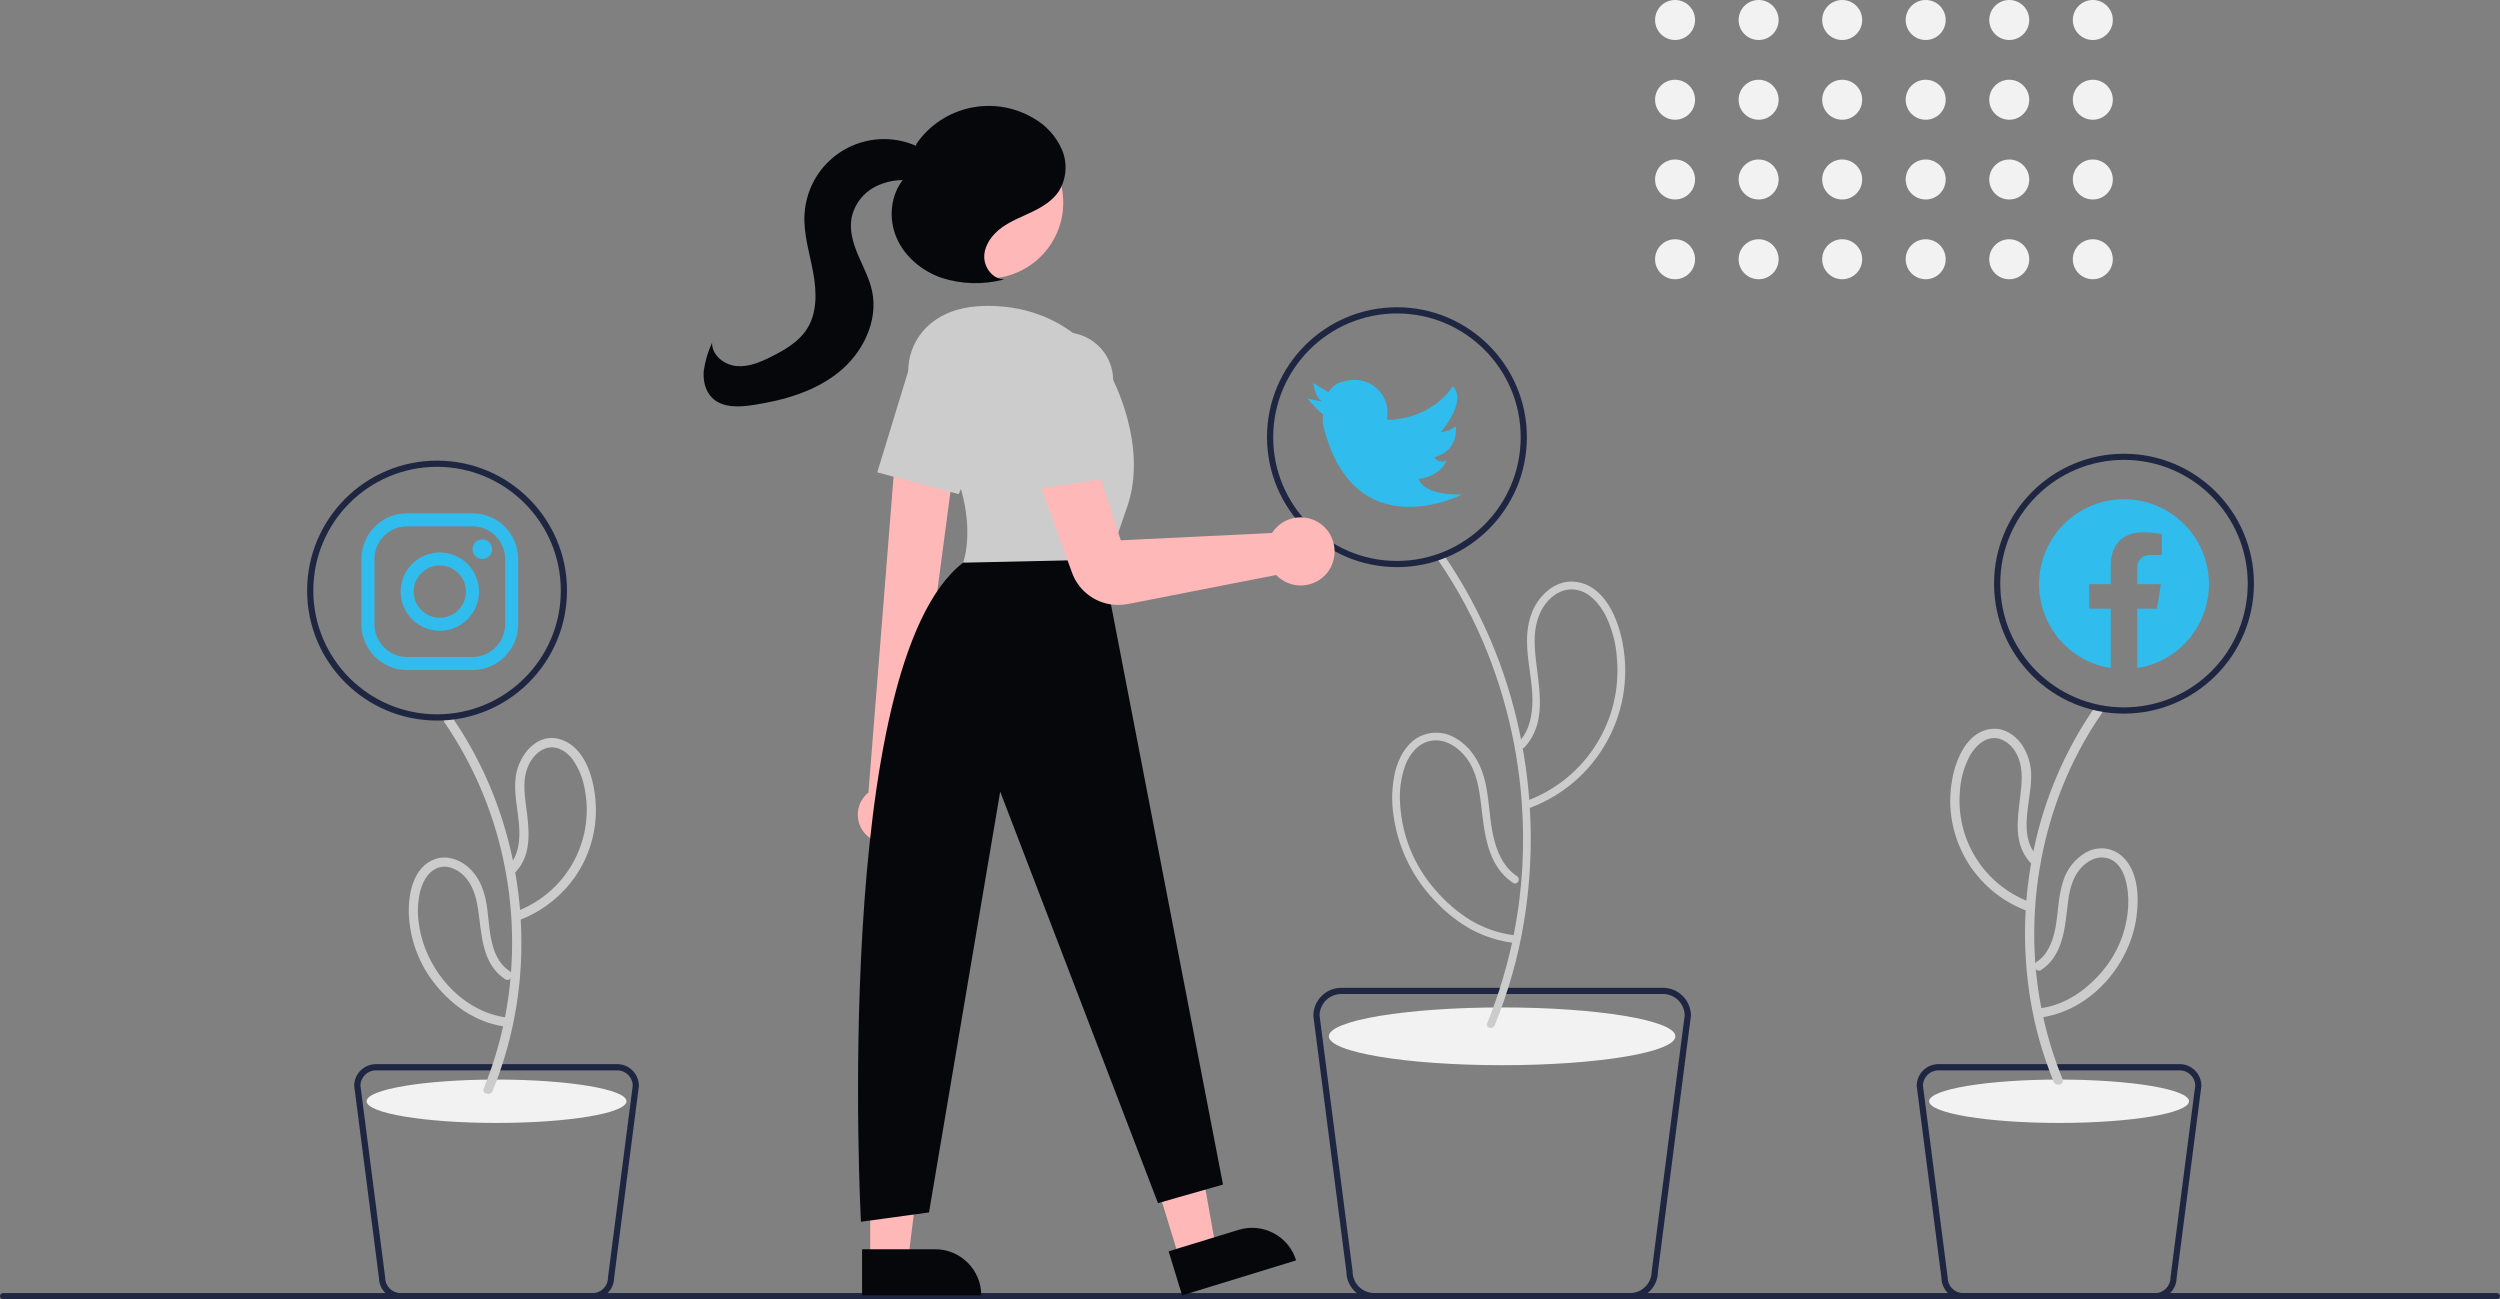 <?xml version="1.0" encoding="UTF-8"?>
<!-- Generator: Adobe Illustrator 24.3.0, SVG Export Plug-In . SVG Version: 6.00 Build 0) -->
<svg xmlns="http://www.w3.org/2000/svg" xmlns:xlink="http://www.w3.org/1999/xlink" version="1.1" id="b7d9a68e-ec0f-41b1-b903-e0a83b419864" x="0px" y="0px" viewBox="0 0 400 207.89" style="enable-background:new 0 0 400 207.89;" xml:space="preserve"><rect x="0" y="0" width="400" height="207.89" fill="#808080" stroke="none"/> <style type="text/css"> .st0{fill:#1f2641;} .st1{fill:#F2F2F2;} .st2{fill:#CCCCCC;} .st3{fill:#30bced;} .st4{fill-rule:evenodd;clip-rule:evenodd;fill:#30bced;} .st5{fill:#FFB8B8;} .st6{fill:#05070b;} </style> <path class="st0" d="M215.42,203.46l-5.28-40.89v-0.06c0-2.46,2-4.45,4.46-4.46h51.49c2.46,0,4.45,2,4.46,4.46l-3.84,29.77 l-1.44,11.19c-0.02,2.45-2.01,4.42-4.46,4.42h-40.92C217.43,207.88,215.44,205.91,215.42,203.46z M266.08,159.04H214.6 c-1.9,0-3.45,1.53-3.47,3.43l3.83,29.67l1.45,11.22v0.06c0,1.91,1.55,3.46,3.47,3.47h40.92c1.91,0,3.46-1.55,3.47-3.47l5.28-40.95 C269.53,160.57,267.98,159.04,266.08,159.04z"></path> <ellipse class="st1" cx="240.34" cy="165.81" rx="27.72" ry="4.62"></ellipse> <path class="st2" d="M237.94,163.73c3.83-9.39,5.78-19.45,5.75-29.59c-0.01-10.15-1.93-20.21-5.66-29.64 c-2.1-5.29-4.79-10.33-8.02-15.01c-0.45-0.66,0.62-1.27,1.06-0.62c5.82,8.51,9.91,18.08,12.04,28.17 c2.14,10.03,2.39,20.38,0.72,30.5c-0.94,5.67-2.51,11.21-4.69,16.53C238.83,164.78,237.64,164.46,237.94,163.73L237.94,163.73z"></path> <path class="st2" d="M243.06,118.68c1.68-1.82,2.14-4.36,2.13-6.76c-0.02-2.85-0.72-5.65-0.85-8.5c-0.12-2.55,0.27-5.12,1.75-7.25 c1.28-1.83,3.3-3.24,5.62-3.11c4.94,0.28,7.25,5.96,7.96,10.12c1.99,11.14-4.26,22.1-14.86,26.07c-0.74,0.28-1.06-0.91-0.33-1.19 c9.32-3.55,15.13-12.86,14.22-22.79c-0.15-2.38-0.78-4.71-1.83-6.84c-0.95-1.79-2.42-3.58-4.5-4.03c-2.04-0.45-3.96,0.68-5.14,2.29 c-1.49,2.03-1.8,4.49-1.66,6.94c0.29,5.25,2.42,11.53-1.65,15.94C243.39,120.13,242.52,119.26,243.06,118.68L243.06,118.68z"></path> <path class="st2" d="M242.1,141.26c-4.18-2.73-4.6-8.07-5.13-12.56c-0.3-2.54-0.73-5.25-2.29-7.36c-1.28-1.74-3.46-3.23-5.72-2.82 c-1.99,0.36-3.33,2-4.06,3.78c-0.77,2.07-1.06,4.28-0.87,6.48c0.31,5.01,2.27,9.77,5.57,13.54c1.62,1.92,3.53,3.57,5.66,4.9 c2.18,1.31,4.62,2.14,7.15,2.44c0.78,0.09,0.79,1.33,0,1.23c-2.4-0.27-4.73-0.98-6.87-2.1c-2.09-1.14-3.98-2.6-5.62-4.32 c-3.75-3.75-6.18-8.61-6.94-13.85c-0.38-2.39-0.29-4.83,0.25-7.19c0.53-2.05,1.58-4.11,3.4-5.3c1.99-1.23,4.51-1.19,6.46,0.09 c2.21,1.35,3.61,3.59,4.32,6.04c0.87,3.01,0.81,6.17,1.45,9.22c0.54,2.56,1.59,5.22,3.87,6.71 C243.38,140.63,242.77,141.7,242.1,141.26L242.1,141.26z"></path> <path class="st0" d="M202.72,69.95c0-11.48,9.31-20.79,20.79-20.79s20.79,9.31,20.79,20.79s-9.3,20.79-20.78,20.79 C212.04,90.73,202.74,81.43,202.72,69.95z M203.71,69.95c0,10.94,8.87,19.8,19.8,19.8s19.8-8.87,19.8-19.8s-8.87-19.8-19.8-19.8 C212.59,50.16,203.73,59.02,203.71,69.95z"></path> <path class="st3" d="M211.64,64.26l-2.48-0.5c0,0,2.08,2.33,2.48,2.48l0,0c0.04,0.49,0.04,0.99,0,1.49 c4.75,20.4,22.28,11.39,22.28,11.39c-6.39,0.15-6.93-2.48-6.93-2.48c3.71-0.54,4.46-2.97,4.46-2.97c-0.69,0.36-1.54,0.15-1.98-0.5 c4.01-1.04,3.47-4.95,3.47-4.95c-0.71,0.52-1.55,0.84-2.43,0.94c0.45-0.54,4.21-5.05,1.93-7.38c0,0-2.77,4.95-10.05,5.4l-0.5-0.1 c0.08-0.36,0.12-0.72,0.1-1.09c0-2.87-2.33-5.2-5.2-5.2l0,0c-3.47,0-4.21,1.98-4.21,1.98l-2.48-1.49 C210.15,61.29,210.4,63.76,211.64,64.26z"></path> <path class="st0" d="M344.8,207.89h-30.7c-1.9,0-3.44-1.53-3.47-3.43l-3.96-30.73c0-1.91,1.55-3.46,3.47-3.47h38.61 c1.91,0,3.46,1.55,3.47,3.47v0.06l-3.96,30.66C348.24,206.35,346.7,207.88,344.8,207.89z M307.67,173.7l3.96,30.72 c0,1.37,1.11,2.47,2.48,2.48h30.69c1.37,0,2.47-1.11,2.48-2.48v-0.06l3.96-30.66c-0.02-1.35-1.12-2.44-2.48-2.44h-38.61 C308.79,171.25,307.69,172.34,307.67,173.7L307.67,173.7z"></path> <ellipse class="st1" cx="329.45" cy="176.2" rx="20.79" ry="3.47"></ellipse> <path class="st2" d="M330.01,172.65c-3.02-7.4-4.56-15.32-4.53-23.31c0.01-8,1.52-15.92,4.46-23.35c1.66-4.17,3.78-8.13,6.32-11.82 c0.54-0.79-0.74-1.53-1.28-0.75c-4.6,6.73-7.84,14.3-9.53,22.28c-1.7,7.95-1.91,16.14-0.6,24.17c0.74,4.52,1.99,8.94,3.73,13.18 C328.94,173.92,330.38,173.54,330.01,172.65z"></path> <path class="st2" d="M325.9,136.93c-3.03-3.32-0.97-8.49-0.92-12.4c0.1-1.98-0.46-3.95-1.61-5.57c-1.07-1.42-2.69-2.47-4.53-2.35 c-4.01,0.25-5.91,4.76-6.5,8.16c-1.62,8.94,3.4,17.76,11.92,20.94c0.89,0.34,1.28-1.09,0.39-1.43 c-7.24-2.77-11.75-10.01-11.06-17.72c0.11-1.88,0.61-3.71,1.45-5.39c0.73-1.36,1.88-2.74,3.49-3.03c1.59-0.28,3.02,0.73,3.85,2.01 c1.06,1.64,1.19,3.54,1.05,5.44c-0.31,4.15-1.76,8.93,1.4,12.4C325.5,138.69,326.54,137.64,325.9,136.93L325.9,136.93z"></path> <path class="st2" d="M326.61,155.18c3.18-2.1,3.72-6.03,4.11-9.51c0.23-2.04,0.47-4.23,1.61-5.98c0.91-1.4,2.52-2.65,4.27-2.48 c3.5,0.35,4.05,5.12,3.91,7.82c-0.22,3.91-1.74,7.63-4.31,10.57c-2.62,3.01-5.93,5.26-9.96,5.75c-0.94,0.11-0.95,1.6,0,1.49 c8.06-0.97,14.48-8.2,15.59-16.09c0.48-3.44,0.27-8.07-2.92-10.24c-1.56-1-3.55-1.05-5.16-0.12c-1.77,1.02-3.07,2.68-3.66,4.64 c-0.8,2.41-0.75,4.99-1.23,7.46c-0.4,2.05-1.18,4.21-2.99,5.41C325.07,154.43,325.81,155.71,326.61,155.18z"></path> <path class="st0" d="M339.84,114.18c-11.48,0-20.79-9.31-20.79-20.79s9.31-20.79,20.79-20.79s20.79,9.31,20.79,20.79 C360.62,104.86,351.31,114.16,339.84,114.18z M339.84,73.58c-10.94,0-19.8,8.87-19.8,19.8s8.87,19.8,19.8,19.8 c10.94,0,19.8-8.87,19.8-19.8C359.63,82.45,350.77,73.59,339.84,73.58z"></path> <path class="st4" d="M353.43,93.47c0-7.51-6.09-13.59-13.59-13.59c-7.51,0-13.59,6.09-13.59,13.59c0,6.69,4.86,12.38,11.47,13.42 v-9.5h-3.45v-3.93h3.45v-3c0-3.41,2.03-5.29,5.13-5.29c1.02,0.01,2.04,0.1,3.04,0.27v3.35h-1.71c-1.69,0-2.22,1.05-2.22,2.12v2.55 h3.77l-0.6,3.93h-3.17v9.5C348.57,105.85,353.43,100.15,353.43,93.47L353.43,93.47z"></path> <path class="st0" d="M400,207.39c0,0.27-0.22,0.49-0.5,0.5H0.5c-0.27,0-0.5-0.22-0.5-0.5s0.22-0.5,0.5-0.5h399 C399.78,206.9,400,207.12,400,207.39z"></path> <path class="st0" d="M94.8,207.89H64.1c-1.9,0-3.44-1.53-3.47-3.43l-3.96-30.73c0-1.91,1.55-3.46,3.47-3.47h38.61 c1.91,0,3.46,1.55,3.47,3.47v0.06l-3.96,30.66C98.24,206.35,96.7,207.88,94.8,207.89z M57.67,173.7l3.96,30.72 c0,1.37,1.11,2.47,2.48,2.48H94.8c1.37,0,2.47-1.11,2.48-2.48v-0.06l3.96-30.66c-0.02-1.35-1.12-2.44-2.48-2.44H60.14 C58.79,171.25,57.69,172.34,57.67,173.7L57.67,173.7z"></path> <ellipse class="st1" cx="79.45" cy="176.2" rx="20.79" ry="3.47"></ellipse> <path class="st2" d="M78.83,174.53c3.07-7.56,4.63-15.65,4.59-23.81c-0.01-8.13-1.56-16.18-4.55-23.74 c-1.69-4.26-3.85-8.31-6.44-12.09c-0.54-0.78-1.83-0.04-1.28,0.75c4.51,6.6,7.69,14.01,9.36,21.83c1.69,7.81,1.88,15.88,0.57,23.77 c-0.75,4.42-1.98,8.74-3.68,12.89C77.04,175.02,78.47,175.41,78.83,174.53L78.83,174.53z"></path> <path class="st2" d="M82.56,139.47c2.68-2.94,2.07-7.04,1.59-10.64c-0.26-1.99-0.49-4.13,0.26-6.04c0.57-1.44,1.74-2.87,3.33-3.16 c1.61-0.3,3.03,0.73,3.94,1.96c1.01,1.49,1.67,3.18,1.93,4.96c1.46,8.18-3.1,16.25-10.86,19.22c-0.88,0.34-0.5,1.78,0.39,1.43 c3.69-1.41,6.86-3.93,9.07-7.2c2.38-3.59,3.46-7.88,3.05-12.17c-0.34-3.54-1.68-8.19-5.45-9.49c-3.85-1.33-6.87,2.54-7.3,5.96 c-0.34,2.66,0.37,5.27,0.55,7.91c0.15,2.15-0.04,4.55-1.57,6.21C80.87,139.12,81.92,140.18,82.56,139.47L82.56,139.47z"></path> <path class="st2" d="M81.55,155.39c-3.59-2.37-3.06-7.6-3.8-11.28c-0.41-2.04-1.25-4.01-2.86-5.39c-1.43-1.21-3.37-1.91-5.21-1.29 c-3.66,1.24-4.44,5.83-4.25,9.18c0.26,4.26,1.93,8.31,4.74,11.52c2.91,3.34,6.57,5.65,11.01,6.18c0.95,0.11,0.94-1.37,0-1.49 c-7.36-0.89-13.15-7.78-14.14-14.9c-0.29-1.77-0.23-3.58,0.19-5.32c0.38-1.42,1.12-2.94,2.51-3.61c1.59-0.78,3.35-0.02,4.51,1.15 c1.42,1.43,1.94,3.39,2.24,5.33c0.6,3.97,0.56,8.71,4.31,11.19C81.6,157.2,82.35,155.91,81.55,155.39L81.55,155.39z"></path> <path class="st0" d="M69.93,115.29c-11.48,0-20.79-9.31-20.79-20.79s9.31-20.8,20.79-20.8s20.79,9.31,20.79,20.79 C90.71,105.97,81.41,115.28,69.93,115.29z M69.93,74.69c-10.94,0-19.8,8.87-19.8,19.8s8.87,19.8,19.8,19.8s19.8-8.87,19.8-19.8 C89.72,83.57,80.86,74.71,69.93,74.69z"></path> <path class="st3" d="M75.59,84.21c2.88,0.01,5.22,2.34,5.23,5.23v10.45c-0.01,2.88-2.34,5.22-5.23,5.23H65.14 c-2.88-0.01-5.22-2.34-5.23-5.23V89.44c0.01-2.88,2.34-5.22,5.23-5.23H75.59 M75.59,82.12H65.14c-4.04,0.01-7.31,3.28-7.32,7.32 v10.45c0.01,4.04,3.28,7.31,7.32,7.32h10.45c4.04-0.01,7.31-3.28,7.32-7.32V89.44C82.9,85.4,79.63,82.13,75.59,82.12L75.59,82.12z"></path> <path class="st3" d="M77.16,89.44c-0.86,0-1.56-0.7-1.56-1.57c0-0.86,0.7-1.56,1.57-1.56c0.86,0,1.56,0.7,1.56,1.57 C78.73,88.74,78.03,89.44,77.16,89.44C77.17,89.44,77.16,89.44,77.16,89.44z"></path> <path class="st3" d="M70.37,90.48c2.31,0,4.18,1.87,4.18,4.18s-1.87,4.18-4.18,4.18s-4.18-1.87-4.18-4.18 C66.19,92.35,68.06,90.48,70.37,90.48L70.37,90.48 M70.37,88.39c-3.46,0-6.27,2.81-6.27,6.27s2.81,6.27,6.27,6.27 s6.27-2.81,6.27-6.27l0,0C76.64,91.2,73.83,88.39,70.37,88.39L70.37,88.39L70.37,88.39z"></path> <polygon class="st5" points="188.73,201.48 194.54,199.7 190.43,176.48 181.87,179.1 "></polygon> <path class="st6" d="M207.38,201.66l-18.24,5.6l0,0l-2.16-7.05l0,0l11.19-3.43C202.06,195.58,206.19,197.77,207.38,201.66 L207.38,201.66L207.38,201.66z"></path> <polygon class="st5" points="139.23,201.62 145.3,201.62 148.19,178.21 139.23,178.21 "></polygon> <path class="st6" d="M157,207.25h-19.07l0,0v-7.37l0,0h11.7C153.7,199.88,157,203.18,157,207.25L157,207.25L157,207.25z"></path> <path class="st5" d="M138.79,133.76c-1.88-1.65-2.07-4.52-0.42-6.4c0.18-0.2,0.37-0.39,0.58-0.55l4.71-59.25l9.57,2.39l-7.66,57.8 c1.44,2.07,0.93,4.91-1.14,6.35C142.7,135.3,140.37,135.16,138.79,133.76L138.79,133.76z"></path> <circle class="st5" cx="157.96" cy="32.41" r="12.16"></circle> <path class="st2" d="M147.39,65.73c-2.74-3.77-2.83-8.95,0.13-12.56c1.93-2.35,5.15-4.23,10.54-4.23c14.36,0,19.8,11.39,19.8,11.39 s5.94,10.89,2.48,20.79s-3.47,10.89-3.47,10.89l-22.77-1.98C154.09,90.03,157.94,80.21,147.39,65.73z"></path> <path class="st2" d="M140.36,75.58l4.91-16.05c1.24-4.05,5.53-6.33,9.58-5.1c0.44,0.13,0.87,0.31,1.27,0.52l0,0 c3.6,1.86,5.13,6.2,3.51,9.91l-6.24,14.2L140.36,75.58z"></path> <path class="st6" d="M176.37,89.53l19.31,100l-10.4,2.97l-25.25-65.84l-11.39,67.33l-10.89,1.49c0,0-4.78-89.08,16.34-105.45 L176.37,89.53z"></path> <path class="st5" d="M178.89,96.79c-3.32,0-6.28-2.09-7.39-5.22l-5.58-15.51l8.66-4.11l4.75,14.5l24.2-1.17 c0.13-0.21,0.27-0.4,0.43-0.59l0,0c1.95-2.29,5.39-2.56,7.68-0.61c0.04,0.03,0.08,0.07,0.12,0.1c2.11,1.95,2.37,5.2,0.6,7.46 c-1.88,2.34-5.31,2.72-7.66,0.83c-0.04-0.03-0.08-0.07-0.12-0.1c-0.14-0.12-0.26-0.24-0.39-0.37l-23.76,4.65 C179.93,96.74,179.41,96.79,178.89,96.79z"></path> <path class="st2" d="M162.81,61.76c-0.5-4.21,2.52-8.02,6.72-8.52c0.46-0.05,0.92-0.07,1.38-0.04l0,0c4.04,0.26,7.19,3.61,7.2,7.66 v15.51l-13.33,2.05L162.81,61.76z"></path> <path class="st6" d="M160.63,44.68c-1.82-0.01-3.23-1.93-3.15-3.75s1.31-3.43,2.78-4.5s3.21-1.73,4.85-2.52 c1.65-0.79,3.28-1.78,4.29-3.29c1.25-2.01,1.43-4.51,0.51-6.69c-0.95-2.15-2.57-3.92-4.62-5.06c-6.32-3.7-14.43-1.92-18.62,4.08 l-2.08,5.67c-2.12,2.55-2.46,6.34-1.15,9.4c1.3,3.05,4.08,5.35,7.22,6.44c3.18,1.02,6.59,1.12,9.82,0.29"></path> <path class="st6" d="M149.52,25.79c-0.9-1.44-2.45-2.35-4.05-2.88c-6.67-2.23-13.88,1.38-16.11,8.05c-0.36,1.08-0.57,2.2-0.64,3.34 c-0.17,3.13,0.81,6.18,1.38,9.26s0.69,6.48-1.01,9.11c-1.29,2-3.45,3.27-5.57,4.34c-1.77,0.9-3.69,1.74-5.67,1.56 s-3.97-1.75-3.92-3.73c-0.66,1.42-1.11,2.94-1.33,4.5c-0.14,1.56,0.25,3.25,1.37,4.34c1.64,1.58,4.24,1.47,6.49,1.13 c4.88-0.74,9.82-2.13,13.68-5.21c3.86-3.08,6.41-8.16,5.4-12.99c-0.42-2.02-1.42-3.86-2.23-5.76s-1.43-3.97-1.06-6 c0.44-2.12,1.8-3.93,3.71-4.94c1.91-0.99,4.09-1.32,6.2-0.94c1.39,0.23,3.12,0.58,3.94-0.56c0.44-0.74,0.43-1.66-0.05-2.38 c-0.47-0.7-1.08-1.29-1.78-1.76"></path> <circle class="st1" cx="268.01" cy="3.2" r="3.2"></circle> <circle class="st1" cx="268.01" cy="15.96" r="3.2"></circle> <circle class="st1" cx="268.01" cy="28.72" r="3.2"></circle> <circle class="st1" cx="268.01" cy="41.48" r="3.2"></circle> <circle class="st1" cx="281.38" cy="3.2" r="3.2"></circle> <circle class="st1" cx="281.38" cy="15.96" r="3.2"></circle> <circle class="st1" cx="281.38" cy="28.72" r="3.2"></circle> <circle class="st1" cx="281.38" cy="41.48" r="3.2"></circle> <circle class="st1" cx="294.75" cy="3.2" r="3.2"></circle> <circle class="st1" cx="294.75" cy="15.96" r="3.2"></circle> <circle class="st1" cx="294.75" cy="28.72" r="3.2"></circle> <circle class="st1" cx="294.75" cy="41.48" r="3.2"></circle> <circle class="st1" cx="308.11" cy="3.2" r="3.2"></circle> <circle class="st1" cx="308.11" cy="15.96" r="3.2"></circle> <circle class="st1" cx="308.11" cy="28.72" r="3.2"></circle> <circle class="st1" cx="308.11" cy="41.48" r="3.2"></circle> <circle class="st1" cx="321.48" cy="3.2" r="3.2"></circle> <circle class="st1" cx="321.48" cy="15.96" r="3.2"></circle> <circle class="st1" cx="321.48" cy="28.72" r="3.2"></circle> <circle class="st1" cx="321.48" cy="41.48" r="3.2"></circle> <circle class="st1" cx="334.85" cy="3.2" r="3.2"></circle> <circle class="st1" cx="334.85" cy="15.96" r="3.2"></circle> <circle class="st1" cx="334.85" cy="28.72" r="3.2"></circle> <circle class="st1" cx="334.85" cy="41.48" r="3.2"></circle> </svg>
